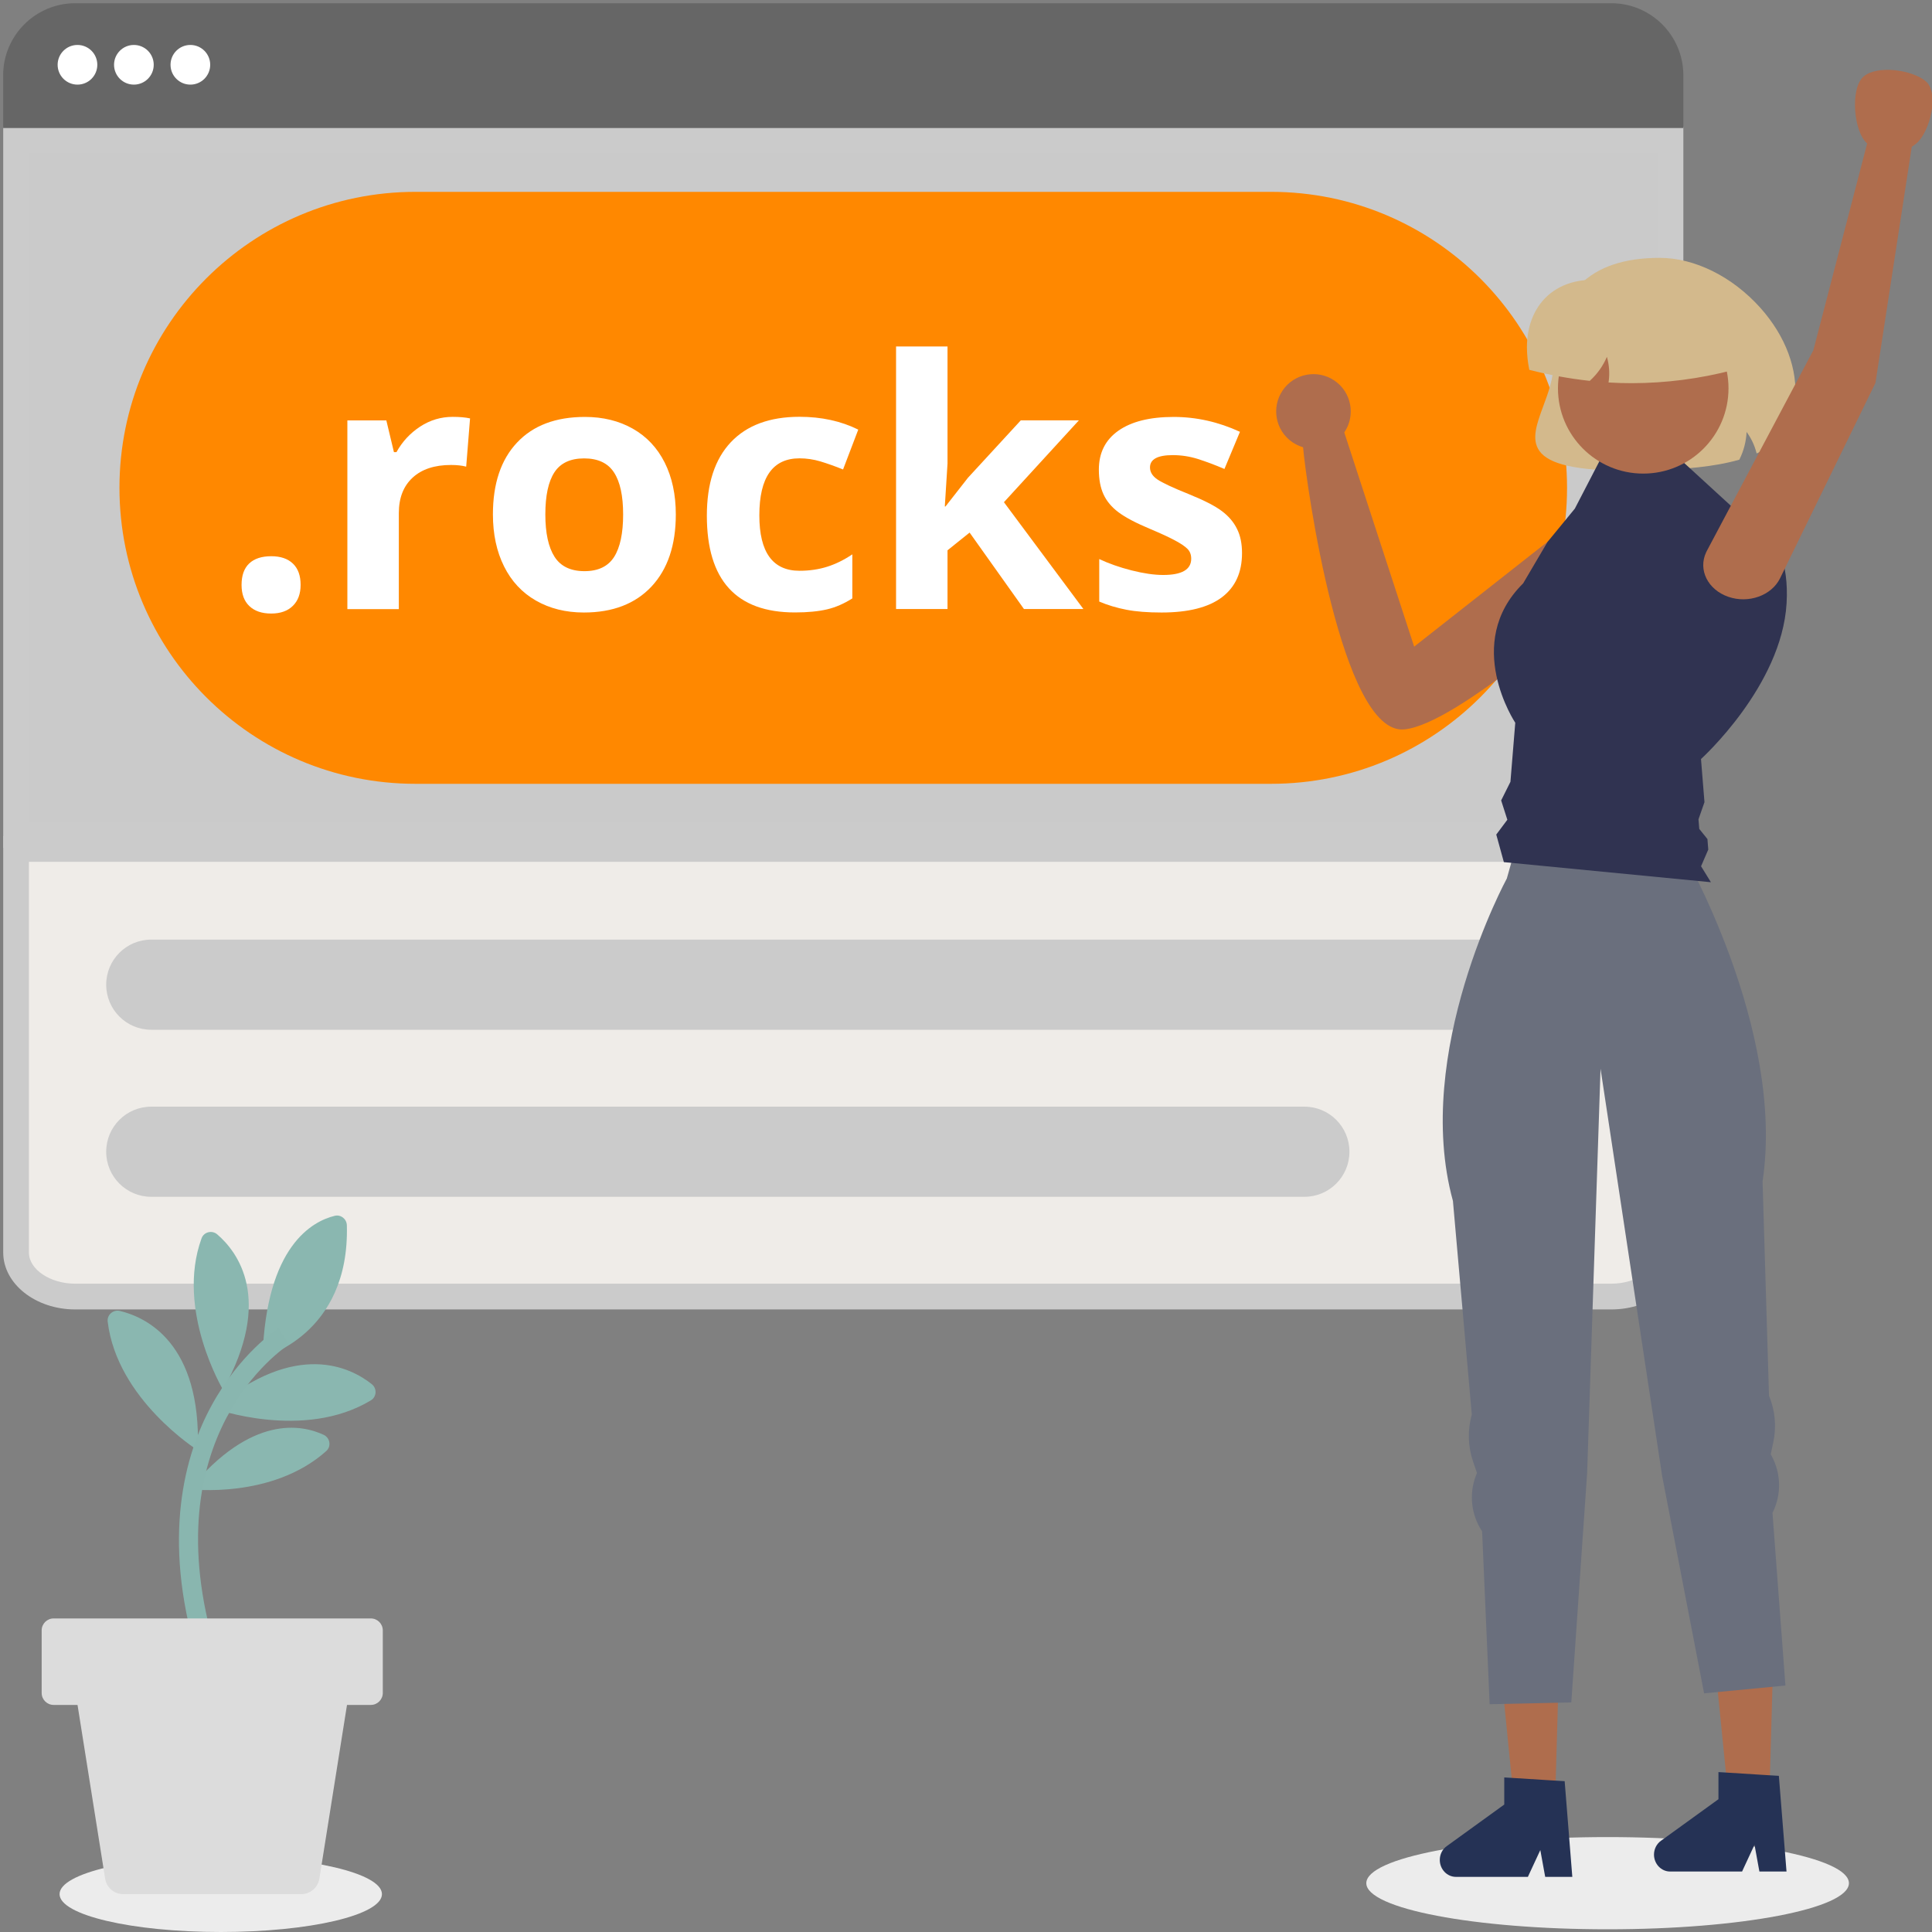 <?xml version="1.0" encoding="utf-8"?>
<!-- Generator: Adobe Illustrator 27.9.1, SVG Export Plug-In . SVG Version: 6.00 Build 0)  -->
<svg version="1.1" xmlns="http://www.w3.org/2000/svg" xmlns:xlink="http://www.w3.org/1999/xlink" x="0px" y="0px"
	 viewBox="0 0 300 300" style="enable-background:new 0 0 300 300;" xml:space="preserve">
<rect x="0" y="0" width="300" height="300" fill="#808080" stroke="none"/>
<style type="text/css">
	.st0{fill:#ECECEC;}
	.st1{fill:#EFECE8;}
	.st2{fill:#FFFFFF;}
	.st3{fill:#777777;}
	.st4{fill:#93613C;}
	.st5{fill:#213258;}
	.st6{fill:#E3E3E3;}
	.st7{fill:#696F7E;}
	.st8{fill:#E0DACF;}
	.st9{fill:#303351;}
	.st10{fill:#2F2E40;}
	.st11{fill:#E5F1F8;}
	.st12{fill:#97B2CF;}
	.st13{fill:#FF8800;}
	.st14{fill:#70D3AD;}
	.st15{fill:#F1B7B6;}
	.st16{fill:#F7C4A7;}
	.st17{fill:#813B0C;}
	.st18{fill:#23486A;}
	.st19{fill:#946196;}
	.st20{fill:#9FB3CD;}
	.st21{fill:#566B90;}
	.st22{fill:#EEEEEE;}
	.st23{fill:#CBCBCB;}
	.st24{fill:#666666;}
	.st25{clip-path:url(#SVGID_00000039835828303905470420000007079329982217676470_);}
	.st26{fill:#905737;}
	.st27{fill:#293A56;}
	.st28{fill:#D3B98C;}
	.st29{fill:#E0EEEA;}
	.st30{fill:#8AB7B0;}
	.st31{fill:#89B6AF;}
	.st32{fill:#DCDCDC;}
	.st33{fill:#333333;}
	.st34{fill:#CCE4F1;}
	.st35{fill:#171717;}
	.st36{clip-path:url(#SVGID_00000074401987801107147480000017740522188646331576_);}
	.st37{fill:#F3C2A5;}
	.st38{fill:#8F5737;}
	.st39{fill:#926194;}
	.st40{clip-path:url(#SVGID_00000024713848520785619490000004922411375398471338_);}
	.st41{fill:#91613C;}
	.st42{clip-path:url(#SVGID_00000114043733817463753670000003765824238518392709_);}
	.st43{fill:#6A86D3;}
	.st44{clip-path:url(#SVGID_00000062155842714180419810000012371452305636780216_);}
	.st45{fill:#C48766;}
	.st46{fill:#C9C9C9;}
	.st47{fill:#5C5C9E;}
	.st48{clip-path:url(#SVGID_00000165214875815150212880000010152516578946317736_);}
	.st49{fill:#555555;}
	.st50{fill:#AE6D4D;}
	.st51{fill:#F9BB4F;}
	.st52{fill:#92613C;}
	.st53{fill:#253255;}
	.st54{fill:#C68966;}
	.st55{fill-rule:evenodd;clip-rule:evenodd;fill:#777777;}
	.st56{fill:#CACACA;}
	.st57{fill:#FABC4F;}
	.st58{fill:#45A2A8;}
	.st59{fill:#006369;}
	.st60{fill:#F0EEEA;}
	.st61{clip-path:url(#SVGID_00000018215989574817850950000014636773058835384749_);}
	.st62{fill:#6B88D5;}
	.st63{fill:#6A6F7D;}
	.st64{fill:#D4BA8D;}
	.st65{fill:#9FB3CE;}
	.st66{fill:#AF6D4D;}
	.st67{fill:#00656A;}
	.st68{fill:none;stroke:#EFEDE9;stroke-width:4;stroke-linecap:round;stroke-miterlimit:10;}
	.st69{clip-path:url(#SVGID_00000155829017564299547890000016289062932497498263_);}
	.st70{fill:none;stroke:#FFFFFF;stroke-width:4;stroke-linecap:round;stroke-miterlimit:10;}
	.st71{fill:#7BB7AE;}
	.st72{fill:#5C5CA0;}
	.st73{fill:#233A58;}
	.st74{fill:#D89E9D;}
	.st75{fill:#DBDBDB;}
	.st76{fill:#617E9F;}
	.st77{fill:#F0F0F0;}
	.st78{fill:#F1B9B8;}
	.st79{fill:#62A2A8;}
	.st80{fill:#BABABA;}
	.st81{fill:#D79D9C;}
	.st82{fill:#2F3353;}
	.st83{fill:#A68890;}
	.st84{fill:#AB848E;}
	.st85{fill:#617EA0;}
	.st86{fill:#B06D4D;}
	.st87{fill:#915737;}
	.st88{fill:#C4854F;}
	.st89{fill:#8B3600;}
	.st90{fill:#0D496D;}
	.st91{fill:#5C5BA3;}
	.st92{fill:#C3E3F1;}
	.st93{fill:#2F2E41;}
	.st94{fill:none;stroke:#2F2E41;stroke-width:2.111;stroke-miterlimit:10;}
	.st95{fill:#9E616A;}
	.st96{enable-background:new    ;}
	.st97{opacity:0.1;enable-background:new    ;}
	.st98{fill:#3F3D56;}
	.st99{fill:#FED488;}
</style>
<g id="Layer_1">
	<g>
		<ellipse class="st0" cx="249.63" cy="292.42" rx="37.47" ry="7.16"/>
	</g>
	<g>
		<g>
			<g>
				<g>
					<path class="st1" d="M2.49,131.82v62.67c0,3.78,4.12,6.84,9.19,6.84H250.2c5.08,0,9.19-3.06,9.19-6.84v-62.67H2.49z"/>
					<path class="st23" d="M250.2,203.33H11.69c-6.17,0-11.19-3.97-11.19-8.84v-64.67h260.89v64.67
						C261.39,199.36,256.37,203.33,250.2,203.33z M4.49,133.82v60.67c0,2.62,3.29,4.84,7.19,4.84H250.2c3.9,0,7.19-2.22,7.19-4.84
						v-60.67H4.49z"/>
				</g>
				<g>
					<rect x="2.5" y="21.68" class="st56" width="256.89" height="107.98"/>
					<path class="st23" d="M261.39,131.65H0.5V19.68h260.89V131.65z M4.5,127.65h252.89V23.68H4.5V127.65z"/>
				</g>
				<g>
					<g>
						<path class="st23" d="M236.65,159.9H23.49c-3.87,0-7-3.13-7-7s3.13-7,7-7h213.16c3.87,0,7,3.13,7,7S240.52,159.9,236.65,159.9
							z"/>
					</g>
					<g>
						<path class="st23" d="M202.54,185.84H23.49c-3.87,0-7-3.13-7-7s3.13-7,7-7h179.05c3.87,0,7,3.13,7,7
							S206.41,185.84,202.54,185.84z"/>
					</g>
				</g>
				<g>
					<path class="st24" d="M259.39,17.88v-6.19c0-5.08-4.12-9.19-9.19-9.19H11.69c-5.08,0-9.19,4.12-9.19,9.19v6.19H259.39z"/>
					<path class="st24" d="M261.39,19.88H0.49v-8.19c0-6.17,5.02-11.19,11.19-11.19H250.2c6.17,0,11.19,5.02,11.19,11.19V19.88z
						 M4.49,15.88h252.89v-4.19c0-3.97-3.23-7.19-7.19-7.19H11.69c-3.97,0-7.19,3.23-7.19,7.19V15.88z"/>
				</g>
				<g>
					<g>
						<circle class="st2" cx="12.03" cy="10.06" r="3.08"/>
					</g>
					<g>
						<circle class="st2" cx="20.79" cy="10.06" r="3.08"/>
					</g>
					<g>
						<circle class="st2" cx="29.56" cy="10.06" r="3.08"/>
					</g>
				</g>
			</g>
		</g>
		<g>
			<g>
				<path class="st13" d="M197.37,121.71H64.51c-25.39,0-45.96-20.58-45.96-45.96v0c0-25.39,20.58-45.96,45.96-45.96h132.86
					c25.39,0,45.96,20.58,45.96,45.96v0C243.34,101.14,222.76,121.71,197.37,121.71z"/>
			</g>
			<g>
				<path class="st2" d="M37.51,90.83c0-1.47,0.39-2.58,1.18-3.33c0.79-0.75,1.93-1.13,3.43-1.13c1.45,0,2.57,0.38,3.37,1.15
					s1.19,1.87,1.19,3.3c0,1.38-0.4,2.47-1.21,3.26c-0.8,0.79-1.92,1.19-3.35,1.19c-1.47,0-2.6-0.39-3.41-1.17
					C37.91,93.34,37.51,92.24,37.51,90.83z"/>
				<path class="st2" d="M70.29,64.73c1.08,0,1.98,0.08,2.7,0.24l-0.6,7.49c-0.65-0.17-1.43-0.26-2.36-0.26
					c-2.55,0-4.54,0.66-5.96,1.97c-1.42,1.31-2.14,3.14-2.14,5.5v14.91h-7.99v-29.3h6.05l1.18,4.93h0.39
					c0.91-1.64,2.14-2.96,3.68-3.97C66.79,65.23,68.47,64.73,70.29,64.73z"/>
				<path class="st2" d="M104.94,79.88c0,4.77-1.26,8.5-3.77,11.19c-2.52,2.69-6.02,4.04-10.51,4.04c-2.81,0-5.29-0.62-7.44-1.85
					c-2.15-1.23-3.8-3-4.95-5.31c-1.15-2.3-1.73-5-1.73-8.07c0-4.79,1.25-8.51,3.75-11.16c2.5-2.66,6.01-3.98,10.54-3.98
					c2.81,0,5.29,0.61,7.44,1.83c2.15,1.22,3.8,2.98,4.95,5.27C104.36,74.12,104.94,76.8,104.94,79.88z M84.68,79.88
					c0,2.9,0.48,5.09,1.43,6.58c0.95,1.48,2.5,2.23,4.65,2.23c2.13,0,3.66-0.74,4.6-2.21c0.93-1.47,1.4-3.67,1.4-6.59
					c0-2.9-0.47-5.08-1.42-6.53c-0.94-1.45-2.49-2.18-4.64-2.18c-2.13,0-3.67,0.72-4.61,2.16S84.68,76.96,84.68,79.88z"/>
				<path class="st2" d="M123.44,95.1c-9.12,0-13.68-5.01-13.68-15.02c0-4.98,1.24-8.78,3.72-11.41c2.48-2.63,6.04-3.95,10.67-3.95
					c3.39,0,6.43,0.66,9.12,1.99l-2.36,6.19c-1.26-0.51-2.43-0.92-3.51-1.25c-1.08-0.32-2.17-0.48-3.25-0.48
					c-4.16,0-6.24,2.95-6.24,8.86c0,5.73,2.08,8.6,6.24,8.6c1.54,0,2.96-0.21,4.27-0.62s2.62-1.05,3.93-1.93v6.84
					c-1.29,0.82-2.6,1.39-3.92,1.7S125.45,95.1,123.44,95.1z"/>
				<path class="st2" d="M146.82,78.64l3.49-4.46l8.2-8.91h9.02l-11.64,12.71l12.34,16.59H159l-8.44-11.87l-3.43,2.75v9.12h-7.99
					V53.8h7.99v18.19l-0.42,6.66H146.82z"/>
				<path class="st2" d="M192.86,85.88c0,3.01-1.04,5.29-3.13,6.87c-2.09,1.57-5.21,2.36-9.37,2.36c-2.13,0-3.95-0.14-5.45-0.43
					c-1.5-0.29-2.91-0.71-4.22-1.27v-6.6c1.49,0.7,3.16,1.29,5.02,1.76c1.86,0.47,3.5,0.71,4.91,0.71c2.9,0,4.35-0.84,4.35-2.52
					c0-0.63-0.19-1.14-0.58-1.53c-0.38-0.39-1.05-0.84-1.99-1.34s-2.2-1.08-3.77-1.74c-2.25-0.94-3.91-1.82-4.97-2.62
					s-1.83-1.72-2.31-2.77c-0.48-1.04-0.72-2.32-0.72-3.84c0-2.6,1.01-4.62,3.03-6.04c2.02-1.42,4.88-2.14,8.58-2.14
					c3.53,0,6.96,0.77,10.3,2.31l-2.41,5.77c-1.47-0.63-2.84-1.14-4.12-1.55c-1.28-0.4-2.58-0.6-3.9-0.6
					c-2.36,0-3.54,0.64-3.54,1.91c0,0.72,0.38,1.34,1.14,1.86c0.76,0.52,2.42,1.3,4.99,2.33c2.29,0.93,3.97,1.79,5.03,2.59
					c1.07,0.8,1.85,1.73,2.36,2.78C192.61,83.18,192.86,84.43,192.86,85.88z"/>
			</g>
		</g>
	</g>
	<g>
		<g>
			<g>
				<path class="st30" d="M30.71,225.2c0,0-12.55-7.88-13.99-19.99c-0.12-1.05,0.86-1.89,1.89-1.65
					C22.65,204.52,31.3,208.52,30.71,225.2z"/>
			</g>
			<g>
				<path class="st30" d="M29.46,231.24c0,0,12.79,1.6,21.2-5.92c0.82-0.73,0.59-2.06-0.4-2.52
					C46.86,221.21,39.04,219.63,29.46,231.24z"/>
			</g>
			<g>
				<path class="st30" d="M34.64,215.81c0,0-7.4-12.37-3.34-23.53c0.36-0.99,1.62-1.3,2.43-0.61
					C36.83,194.33,42.51,201.64,34.64,215.81z"/>
			</g>
			<g>
				<path class="st30" d="M33.24,218.71c0,0,13.94,5.04,24.36-1.27c0.9-0.55,0.96-1.84,0.14-2.5
					C54.5,212.35,46.02,207.99,33.24,218.71z"/>
			</g>
			<g>
				<path class="st30" d="M40.77,210.74c0,0,13.55-3.39,13.09-20.48c-0.03-0.98-0.93-1.7-1.88-1.47
					C48.55,189.62,41.32,193.43,40.77,210.74z"/>
			</g>
		</g>
		<g>
			<path class="st31" d="M30.61,257.16c-5.56-18.52-1.87-31.34,2.2-38.84c4.45-8.19,10.2-11.93,10.45-12.08l1.62,2.53
				c-0.88,0.57-21.38,14.22-11.39,47.54L30.61,257.16z"/>
		</g>
		<g>
			<ellipse class="st0" cx="34.28" cy="294.12" rx="25.03" ry="5.88"/>
		</g>
		<g>
			<path class="st32" d="M57.58,264.74H8.33c-1.03,0-1.86-0.83-1.86-1.86v-9.71c0-1.03,0.83-1.86,1.86-1.86h49.25
				c1.03,0,1.86,0.83,1.86,1.86v9.71C59.44,263.9,58.61,264.74,57.58,264.74z"/>
		</g>
		<g>
			<path class="st32" d="M46.78,294.12H19.13c-1.4,0-2.58-1.01-2.8-2.39l-4.75-29.87h42.76l-4.75,29.87
				C49.36,293.1,48.17,294.12,46.78,294.12z"/>
		</g>
	</g>
	<g>
		<g>
			<polygon class="st66" points="274.77,278.06 268.25,277.74 266.3,258.31 275.29,259.53 			"/>
		</g>
		<g>
			<path class="st53" d="M256.83,287.99c0.01,1.45,1.13,2.62,2.51,2.62h11.17l0.22-0.48l1.71-3.68l0.67,3.68l0.09,0.48h4.21
				l-0.04-0.48l-1.15-14.38l-2.01-0.12l-6.36-0.4l-1.01-0.06v4.21l-8.92,6.45C257.24,286.31,256.83,287.12,256.83,287.99z"/>
		</g>
		<g>
			<polygon class="st66" points="241.5,278.89 234.98,278.57 233.04,259.14 242.03,260.36 			"/>
		</g>
		<g>
			<path class="st53" d="M223.57,288.82c0.01,1.45,1.13,2.62,2.51,2.62h11.17l0.22-0.48l1.71-3.68l0.67,3.68l0.09,0.48h4.21
				l-0.04-0.48l-1.15-14.38l-2.01-0.12l-6.36-0.4l-1.01-0.06v4.21l-8.92,6.45C223.97,287.14,223.57,287.95,223.57,288.82z"/>
		</g>
		<g>
			<path class="st63" d="M275.23,234.92c1.41-2.78,1.36-6.07-0.12-8.82l-0.15-0.28l0.4-1.88c0.51-2.42,0.28-4.93-0.67-7.22l-1-33.28
				c3.57-23.63-12.54-51.42-12.54-51.42h-2.71l0.13-1.24l-10.42,1.24h-13.75l0.37,1.59l-0.79,2.8c0,0-14.7,27.02-8.37,50.07
				l2.93,33.17c-0.67,2.38-0.61,4.9,0.18,7.25l0.62,1.82l-0.12,0.3c-1.15,2.9-0.8,6.17,0.92,8.77l1.17,26.84l12.68-0.28l2.46-35.62
				l2.08-62.78l9.56,63.2l6.52,33.79l12.63-1.21L275.23,234.92z"/>
		</g>
		<g>
			<path class="st28" d="M252.78,73.09c-7.92,0-12.22-0.97-13.72-3.04c-1.32-1.82-0.44-4.23,0.59-7.02c0.74-2,1.58-4.27,1.58-6.52
				c0-10.93,5.54-16.47,16.47-16.47c5.44,0,11.27,2.89,15.62,7.73c3.95,4.4,5.91,9.66,5.39,14.44l0,0c-0.43,3.92-2.25,6.5-5.74,8.11
				l-0.2,0.09l-0.06-0.22c-0.3-1.12-0.81-2.18-1.5-3.12c-0.07,1.47-0.44,2.91-1.09,4.23l-0.04,0.08l-0.08,0.02
				c-3.95,1.13-8.64,1.43-12.29,1.57C255.93,73.06,254.29,73.09,252.78,73.09z"/>
		</g>
		<g>
			<path class="st66" d="M254.94,82.65c-1.05-3.1-4.42-4.76-7.52-3.7c-0.62,0.21-1.19,0.52-1.71,0.92l-26.12,20.54l-10.85-33.26
				c1.8-2.64,1.12-6.25-1.52-8.05c-2.64-1.8-6.25-1.12-8.05,1.52c-1.8,2.64-1.12,6.25,1.52,8.05c0.51,0.34,1.06,0.61,1.65,0.78
				c0.5,5.74,5.99,44.74,15.71,43.81c8.17-0.78,28.51-19.26,34.81-23.94C254.93,87.79,255.77,85.09,254.94,82.65z"/>
		</g>
		<g>
			<path class="st9" d="M248.95,70.47l11.67,0.6l8.69,7.96c0,0,8.87,1.79,8.11,14.66c-0.76,12.87-13.29,24.17-13.29,24.17l0.54,6.7
				l-0.93,2.66l0.12,1.49l1.27,1.58l0.13,1.63l-1.12,2.59l1.53,2.48l-32.15-3.12l-1.18-4.28l1.72-2.3l-0.96-3l1.44-2.89l0.75-9.17
				c0,0-8.22-12.34,1.22-21.64l3.79-6.44l4.24-5.17L248.95,70.47z"/>
		</g>
		<g>
			<circle class="st66" cx="255.16" cy="60.3" r="13.24"/>
		</g>
		<g>
			<path class="st28" d="M253.39,59.5c-1.14,0-2.28-0.03-3.42-0.1l-0.2-0.01l0.03-0.2c0.17-1.26,0.07-2.55-0.28-3.78
				c-0.6,1.4-1.48,2.65-2.6,3.67l-0.06,0.06l-0.09-0.01c-3.1-0.34-6.16-0.9-9.18-1.67l-0.12-0.03l-0.02-0.12
				c-0.23-1.11-0.34-2.23-0.35-3.36c0-3.53,1.28-6.49,3.6-8.36c2.53-2.03,6.15-2.65,10.2-1.76h12.96c2.97,0,5.37,2.41,5.38,5.38
				v8.21l-0.14,0.04C263.97,58.81,258.69,59.49,253.39,59.5z"/>
		</g>
		<g>
			<path class="st66" d="M291.22,59.46L276.4,89.81c-1.32,2.67-4.89,3.95-8.03,2.86l0,0c-3.18-1.1-4.72-4.19-3.44-6.91
				c0.04-0.09,0.08-0.17,0.13-0.26l16.52-31.12l8.35-32.11c-2.12-1.81-2.67-8.58-0.55-10.39c2.11-1.81,7.56-1.05,9.67,0.75
				c2.12,1.81,0.65,7.82-1.46,9.63c-0.23,0.19-0.47,0.37-0.73,0.53L291.22,59.46z"/>
		</g>
	</g>
</g>
<g id="Layer_2">
</g>
<g id="Ebene_3">
</g>
</svg>
